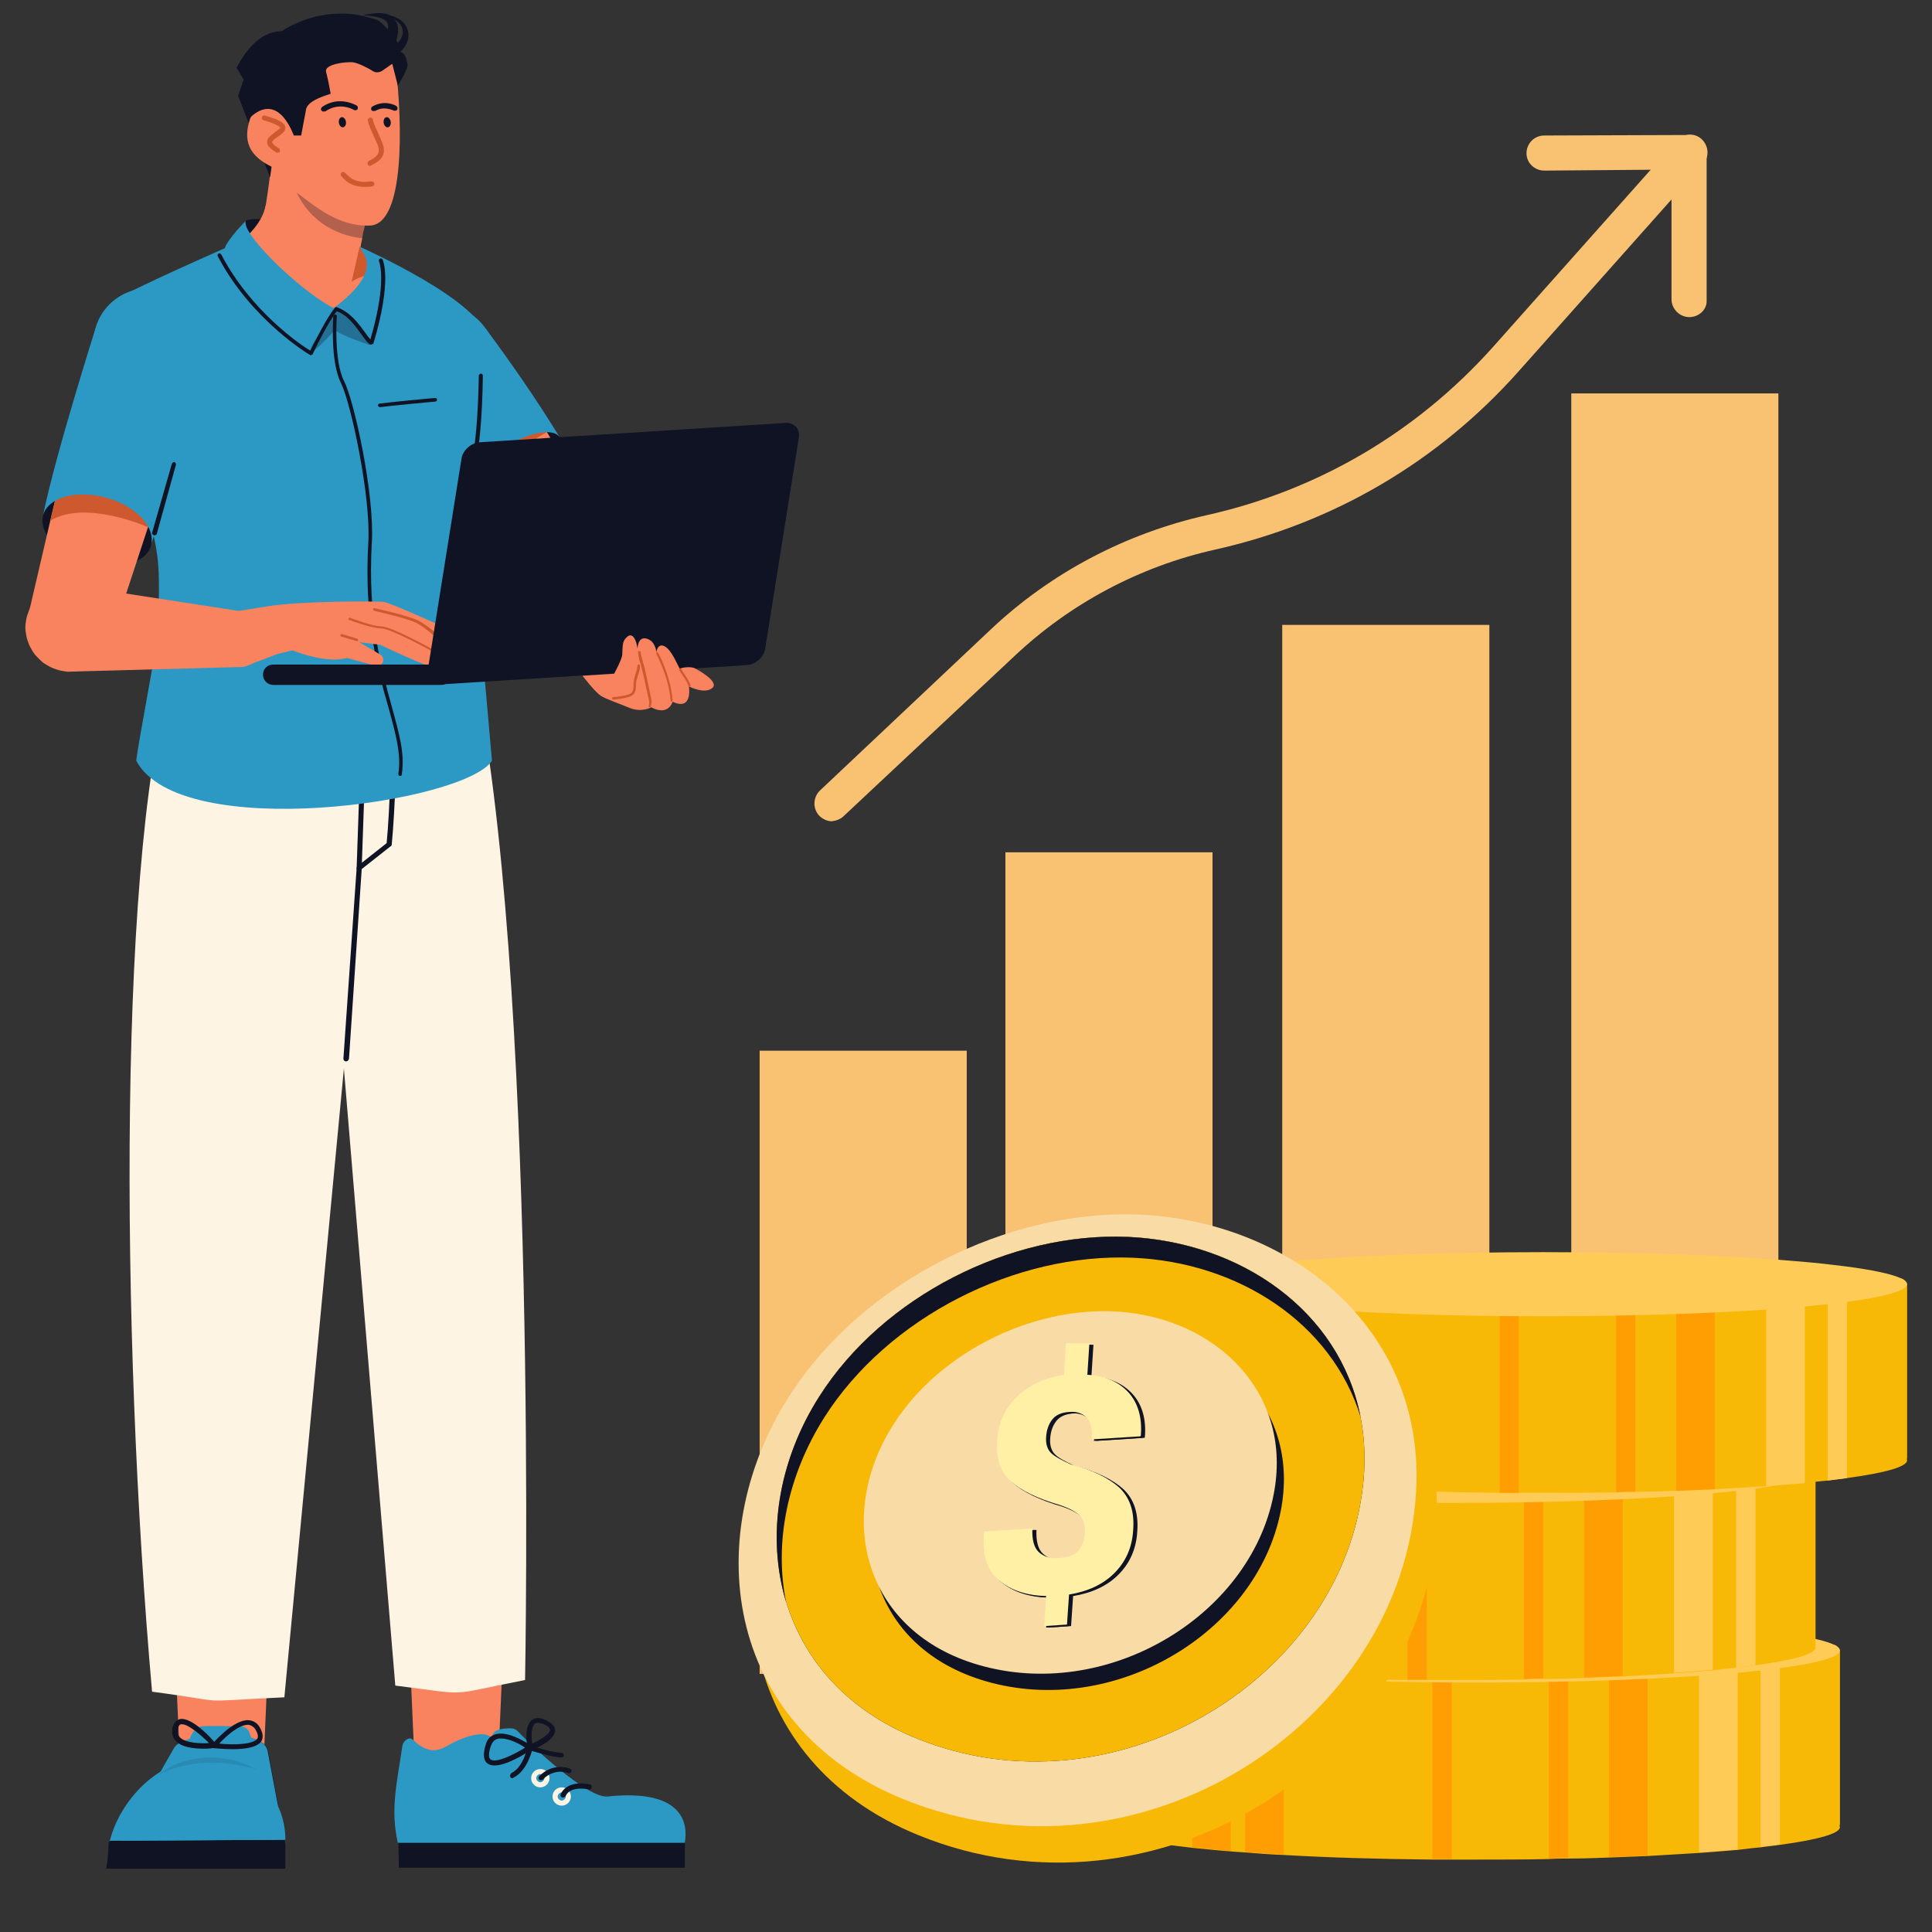 <?xml version="1.0" encoding="UTF-8"?>
<svg xmlns="http://www.w3.org/2000/svg" xmlns:xlink="http://www.w3.org/1999/xlink" width="500" zoomAndPan="magnify" viewBox="0 0 375 375" height="500" preserveAspectRatio="xMidYMid meet" version="1.0">
  <rect x="0" y="0" width="375" height="375" fill="#333333" stroke="none"/>
  <defs>
    <clipPath id="ce7c75dc10">
      <path d="M 4.922 113 L 23 113 L 23 131 L 4.922 131 Z M 4.922 113 " clip-rule="nonzero"></path>
    </clipPath>
    <clipPath id="cc10240f4e">
      <path d="M 229 277 L 370.172 277 L 370.172 290 L 229 290 Z M 229 277 " clip-rule="nonzero"></path>
    </clipPath>
    <clipPath id="0d954c12c7">
      <path d="M 229 248 L 370.172 248 L 370.172 285 L 229 285 Z M 229 248 " clip-rule="nonzero"></path>
    </clipPath>
    <clipPath id="11d12a66ff">
      <path d="M 228 243 L 370.172 243 L 370.172 256 L 228 256 Z M 228 243 " clip-rule="nonzero"></path>
    </clipPath>
    <clipPath id="1b803b076a">
      <path d="M 150 240 L 265 240 L 265 342 L 150 342 Z M 150 240 " clip-rule="nonzero"></path>
    </clipPath>
    <clipPath id="a3cf5b9fa9">
      <path d="M 264.586 288.07 C 260.637 325.297 217.77 352.156 179.742 338.133 C 149.125 326.977 143.793 295.18 159.004 271.086 C 171.348 251.633 196.141 239.094 218.957 240.082 C 245.129 241.266 267.551 260.227 264.586 288.07 Z M 264.586 288.07 " clip-rule="nonzero"></path>
    </clipPath>
  </defs>
  <path fill="#0f1323" d="M 108.629 84.855 C 110.012 86.832 107.051 91.176 102.109 94.633 C 97.172 97.988 92.035 99.074 90.652 97.102 C 89.27 95.125 92.234 90.68 97.172 87.324 C 102.109 83.965 107.246 82.879 108.629 84.855 Z M 108.629 84.855 " fill-opacity="1" fill-rule="nonzero"></path>
  <path fill="#f9835f" d="M 94.703 64.516 L 106.16 83.867 L 114.16 97.297 L 100.234 106.777 L 92.234 96.508 L 86.406 89.004 L 76.824 76.66 Z M 94.703 64.516 " fill-opacity="1" fill-rule="nonzero"></path>
  <path fill="#ce592e" d="M 106.16 83.867 C 106.16 83.867 94.703 90.09 92.234 96.508 L 86.406 89.004 L 97.668 76.957 Z M 106.16 83.867 " fill-opacity="1" fill-rule="nonzero"></path>
  <path fill="#2c99c4" d="M 94.309 63.824 L 76.332 76.066 C 76.332 76.066 85.52 91.176 90.652 97.102 C 89.27 95.125 92.234 90.68 97.172 87.324 C 102.109 83.965 107.246 82.879 108.629 84.855 C 104.086 77.449 99.344 70.637 94.309 63.824 Z M 94.309 63.824 " fill-opacity="1" fill-rule="nonzero"></path>
  <path fill="#f9c272" d="M 147.445 203.941 L 187.645 203.941 L 187.645 324.902 L 147.445 324.902 Z M 147.445 203.941 " fill-opacity="1" fill-rule="nonzero"></path>
  <path fill="#f9c272" d="M 195.152 165.43 L 235.352 165.43 L 235.352 324.805 L 195.152 324.805 Z M 195.152 165.43 " fill-opacity="1" fill-rule="nonzero"></path>
  <path fill="#f9c272" d="M 248.883 121.293 L 289.082 121.293 L 289.082 324.902 L 248.883 324.902 Z M 248.883 121.293 " fill-opacity="1" fill-rule="nonzero"></path>
  <path fill="#f9c272" d="M 304.984 76.363 L 345.184 76.363 L 345.184 324.902 L 304.984 324.902 Z M 304.984 76.363 " fill-opacity="1" fill-rule="nonzero"></path>
  <path fill="#f9835f" d="M 50.949 347.02 L 35.145 347.02 L 33.664 313.348 L 52.43 313.348 Z M 50.949 347.02 " fill-opacity="1" fill-rule="nonzero"></path>
  <path fill="#f9835f" d="M 96.48 347.02 L 80.68 347.02 L 79.195 313.348 L 97.961 313.348 Z M 96.48 347.02 " fill-opacity="1" fill-rule="nonzero"></path>
  <path fill="#fef4e4" d="M 34.059 128.699 L 91.641 128.699 C 104.582 186.859 101.914 326.086 101.914 326.086 C 86.211 329.148 91.84 329.051 76.727 327.172 L 66.75 207.398 L 55.195 329.445 C 36.23 330.332 46.012 330.531 29.516 328.359 C 23.391 259.238 22.699 162.27 34.059 128.699 Z M 34.059 128.699 " fill-opacity="1" fill-rule="evenodd"></path>
  <path fill="#0f1323" d="M 67.148 206.016 C 66.852 206.016 66.652 205.719 66.652 205.52 L 69.223 168.492 C 69.223 168.395 69.32 168.195 69.418 168.098 L 75.047 163.652 C 75.738 156.641 75.938 144.891 76.133 137.781 C 76.133 135.609 76.234 133.832 76.234 132.648 C 76.234 132.352 76.43 132.152 76.727 132.152 C 77.023 132.152 77.223 132.352 77.223 132.648 C 77.223 133.832 77.121 135.609 77.121 137.781 C 77.023 144.891 76.727 156.938 76.035 163.949 C 76.035 164.047 75.938 164.246 75.84 164.246 L 70.207 168.688 L 67.738 205.52 C 67.641 205.816 67.441 206.016 67.148 206.016 Z M 67.148 206.016 " fill-opacity="1" fill-rule="nonzero"></path>
  <path fill="#0f1323" d="M 69.715 168.984 C 69.715 168.984 69.617 168.984 69.715 168.984 C 69.418 168.984 69.223 168.789 69.223 168.492 L 70.504 131.461 C 70.504 131.168 70.703 130.969 71 130.969 C 71.297 130.969 71.492 131.168 71.492 131.461 L 70.207 168.492 C 70.207 168.789 69.914 168.984 69.715 168.984 Z M 69.715 168.984 " fill-opacity="1" fill-rule="nonzero"></path>
  <path fill="#0f1323" d="M 77.418 362.523 L 132.926 362.523 L 132.926 357.586 L 77.32 357.586 Z M 77.418 362.523 " fill-opacity="1" fill-rule="nonzero"></path>
  <path fill="#2c99c4" d="M 132.926 357.586 C 133.52 354.23 132.926 347.121 117.914 348.699 C 114.062 349.094 103 338.727 100.531 336.062 C 100.137 335.664 99.641 335.469 99.148 335.469 C 97.766 335.469 95.297 335.566 95.594 337.441 C 94.605 336.258 92.234 336.258 88.383 338.035 C 86.012 339.121 84.035 341.395 80.086 337.641 C 79.395 337.047 78.309 337.84 78.109 338.824 C 77.023 346.23 75.738 351.266 77.223 357.688 L 132.926 357.688 Z M 132.926 357.586 " fill-opacity="1" fill-rule="nonzero"></path>
  <path fill="#0f1323" d="M 102.801 339.715 C 102.703 339.715 102.605 339.715 102.605 339.617 C 102.508 339.516 102.406 339.418 102.406 339.32 C 102.309 338.926 101.617 335.172 103.199 333.887 C 103.789 333.395 104.68 333.297 105.766 333.789 C 107.051 334.383 107.742 335.074 107.742 335.863 C 107.742 337.84 103.891 339.418 103.098 339.715 C 102.902 339.715 102.902 339.715 102.801 339.715 Z M 104.383 334.383 C 104.184 334.383 103.891 334.48 103.789 334.578 C 103.098 335.172 103.098 337.047 103.297 338.43 C 104.875 337.738 106.754 336.555 106.754 335.766 C 106.754 335.371 106.258 334.973 105.371 334.578 C 104.977 334.48 104.582 334.383 104.383 334.383 Z M 104.383 334.383 " fill-opacity="1" fill-rule="nonzero"></path>
  <path fill="#0f1323" d="M 95.988 342.676 C 95.492 342.676 95 342.578 94.605 342.281 C 93.816 341.688 93.715 340.406 94.309 338.531 C 94.605 337.543 95.199 336.949 96.086 336.652 C 98.754 335.766 102.902 338.727 103.098 338.824 C 103.199 338.926 103.297 339.023 103.297 339.219 C 103.297 339.418 103.199 339.516 103.098 339.617 C 102.309 340.207 98.457 342.676 95.988 342.676 Z M 97.27 337.441 C 96.977 337.441 96.68 337.441 96.48 337.543 C 95.891 337.738 95.594 338.133 95.297 338.824 C 94.801 340.207 94.801 341.195 95.199 341.492 C 96.184 342.281 99.543 340.703 101.914 339.219 C 100.828 338.43 98.754 337.441 97.27 337.441 Z M 97.27 337.441 " fill-opacity="1" fill-rule="nonzero"></path>
  <path fill="#0f1323" d="M 99.445 345.145 C 99.246 345.145 99.051 345.047 99.051 344.848 C 98.949 344.652 99.051 344.355 99.246 344.156 C 101.617 343.07 102.406 339.023 102.406 339.023 C 102.508 338.727 102.703 338.629 103 338.629 C 103.297 338.727 103.395 338.926 103.395 339.219 C 103.395 339.418 102.406 343.762 99.641 345.047 C 99.543 345.145 99.543 345.145 99.445 345.145 Z M 99.445 345.145 " fill-opacity="1" fill-rule="nonzero"></path>
  <path fill="#0f1323" d="M 108.926 341.098 C 107.051 341.098 102.902 339.715 102.703 339.715 C 102.406 339.617 102.309 339.32 102.406 339.121 C 102.508 338.824 102.801 338.727 103 338.824 C 103 338.824 107.246 340.207 108.926 340.207 C 109.223 340.207 109.422 340.406 109.422 340.703 C 109.422 340.996 109.223 341.098 108.926 341.098 Z M 108.926 341.098 " fill-opacity="1" fill-rule="nonzero"></path>
  <path fill="#fef4e4" d="M 104.875 344.355 C 105.273 344.355 105.668 344.75 105.668 345.145 C 105.668 345.539 105.273 345.934 104.875 345.934 C 104.48 345.934 104.086 345.539 104.086 345.145 C 104.086 344.75 104.383 344.355 104.875 344.355 M 104.875 343.367 C 103.891 343.367 103.098 344.156 103.098 345.145 C 103.098 346.133 103.891 346.922 104.875 346.922 C 105.863 346.922 106.656 346.133 106.656 345.145 C 106.656 344.156 105.863 343.367 104.875 343.367 Z M 104.875 343.367 " fill-opacity="1" fill-rule="nonzero"></path>
  <path fill="#fef4e4" d="M 109.023 347.91 C 109.422 347.91 109.816 348.305 109.816 348.699 C 109.816 349.094 109.422 349.488 109.023 349.488 C 108.629 349.488 108.234 349.094 108.234 348.699 C 108.234 348.305 108.629 347.91 109.023 347.91 M 109.023 346.922 C 108.039 346.922 107.246 347.711 107.246 348.699 C 107.246 349.688 108.039 350.477 109.023 350.477 C 110.012 350.477 110.805 349.688 110.805 348.699 C 110.805 347.711 110.012 346.922 109.023 346.922 Z M 109.023 346.922 " fill-opacity="1" fill-rule="nonzero"></path>
  <path fill="#0f1323" d="M 104.977 345.539 C 104.875 345.539 104.777 345.539 104.68 345.441 C 104.48 345.242 104.48 344.949 104.68 344.75 C 104.777 344.652 107.051 342.086 110.605 343.27 C 110.902 343.367 111 343.664 110.902 343.863 C 110.805 344.059 110.508 344.258 110.309 344.156 C 107.445 343.172 105.469 345.242 105.469 345.344 C 105.273 345.539 105.074 345.539 104.977 345.539 Z M 104.977 345.539 " fill-opacity="1" fill-rule="nonzero"></path>
  <path fill="#0f1323" d="M 109.32 348.898 C 109.223 348.898 109.223 348.898 109.125 348.898 C 108.828 348.797 108.73 348.504 108.828 348.305 C 108.828 348.207 109.816 345.441 114.457 346.332 C 114.754 346.332 114.852 346.625 114.852 346.922 C 114.754 347.219 114.555 347.418 114.262 347.316 C 110.508 346.625 109.816 348.504 109.816 348.602 C 109.617 348.797 109.422 348.898 109.32 348.898 Z M 109.32 348.898 " fill-opacity="1" fill-rule="nonzero"></path>
  <path fill="#0f1323" d="M 55.395 357.98 L 55.395 362.723 L 20.625 362.723 C 21.418 357.289 20.727 358.082 21.418 357.289 L 23.492 357.289 C 27.934 350.574 28.035 349.391 33.863 339.32 C 35.441 336.16 51.344 335.469 52.035 339.812 Z M 55.395 357.98 " fill-opacity="1" fill-rule="nonzero"></path>
  <path fill="#2c99c4" d="M 55.195 357.094 L 23.391 357.289 C 27.836 350.574 27.934 349.391 33.762 339.32 C 35.344 336.16 51.047 335.172 51.938 339.812 Z M 55.195 357.094 " fill-opacity="1" fill-rule="nonzero"></path>
  <path fill="#2c99c4" d="M 36.332 340.406 C 36.332 340.406 36.332 336.16 38.699 335.172 C 39.492 334.875 44.133 335.074 46.703 335.074 C 47.492 335.074 48.281 335.664 48.48 336.457 L 49.664 340.012 Z M 36.332 340.406 " fill-opacity="1" fill-rule="nonzero"></path>
  <path fill="#0f1323" d="M 39.59 339.418 C 37.812 339.418 35.246 339.219 34.059 337.84 C 33.465 337.148 33.27 336.355 33.465 335.371 C 33.762 334.184 34.355 333.887 34.848 333.691 C 37.219 333.098 41.465 337.84 41.863 338.43 C 41.961 338.531 42.059 338.727 41.961 338.926 C 41.863 339.121 41.762 339.219 41.566 339.219 C 41.465 339.32 40.676 339.418 39.59 339.418 Z M 35.344 334.68 C 35.246 334.68 35.145 334.68 35.145 334.68 C 35.047 334.68 34.652 334.777 34.555 335.566 C 34.355 336.258 34.555 336.75 34.848 337.148 C 35.934 338.332 38.801 338.43 40.578 338.332 C 38.898 336.652 36.527 334.68 35.344 334.68 Z M 35.344 334.68 " fill-opacity="1" fill-rule="nonzero"></path>
  <path fill="#0f1323" d="M 45.121 339.516 C 43.344 339.516 41.762 339.32 41.465 339.32 C 41.27 339.32 41.172 339.219 41.07 339.023 C 40.973 338.824 41.07 338.629 41.172 338.531 C 41.367 338.332 45.32 333.691 48.281 333.887 C 49.172 333.988 49.863 334.383 50.355 335.172 C 51.047 336.258 51.145 337.246 50.75 337.938 C 49.961 339.219 47.395 339.516 45.121 339.516 Z M 42.555 338.43 C 45.32 338.727 49.172 338.629 49.961 337.441 C 50.16 337.047 50.059 336.457 49.566 335.664 C 49.27 335.172 48.777 334.875 48.281 334.777 C 46.406 334.68 43.938 336.949 42.555 338.43 Z M 42.555 338.43 " fill-opacity="1" fill-rule="nonzero"></path>
  <path fill="#0f1323" d="M 27.738 354.82 C 27.641 354.82 27.539 354.82 27.441 354.723 C 27.242 354.527 27.145 354.23 27.344 354.031 C 27.539 353.836 31.59 348.008 37.91 347.02 C 43.836 346.035 48.578 347.711 51.441 351.762 C 51.641 351.957 51.543 352.254 51.344 352.453 C 51.145 352.648 50.852 352.551 50.652 352.352 C 47.887 348.602 43.641 347.121 38.008 348.008 C 32.082 348.996 28.133 354.625 28.133 354.625 C 28.035 354.723 27.934 354.82 27.738 354.82 Z M 27.738 354.82 " fill-opacity="1" fill-rule="nonzero"></path>
  <path fill="#2c99c4" d="M 55.395 357.094 L 21.316 357.289 C 23.293 349.488 30.699 341.395 39.492 341.395 C 48.281 341.395 55.395 348.402 55.395 357.094 Z M 55.395 357.094 " fill-opacity="1" fill-rule="nonzero"></path>
  <path fill="#0f1323" d="M 30.602 344.551 C 35.246 340.801 41.961 340.207 47.492 342.379 C 48.281 342.676 49.07 343.07 49.762 343.465 C 43.441 341.492 36.527 341.59 30.602 344.551 Z M 30.602 344.551 " fill-opacity="0.1" fill-rule="nonzero"></path>
  <path fill="#0f1323" d="M 47.688 42.891 C 48.184 42 58.453 42.891 59.641 43.383 L 50.852 52.664 C 49.566 55.727 45.32 47.234 47.688 42.891 Z M 47.688 42.891 " fill-opacity="1" fill-rule="nonzero"></path>
  <path fill="#2c99c4" d="M 96.184 69.945 C 96.184 70.656 96.117 71.363 95.977 72.062 C 95.836 72.762 95.633 73.441 95.359 74.102 C 95.086 74.762 94.75 75.387 94.355 75.98 C 93.957 76.574 93.508 77.121 93.004 77.625 C 92.5 78.129 91.949 78.578 91.355 78.977 C 90.762 79.371 90.137 79.707 89.477 79.98 C 88.82 80.254 88.141 80.457 87.441 80.598 C 86.742 80.738 86.035 80.809 85.32 80.809 C 84.605 80.809 83.902 80.738 83.199 80.598 C 82.5 80.457 81.82 80.254 81.164 79.98 C 80.504 79.707 79.879 79.371 79.285 78.977 C 78.691 78.578 78.141 78.129 77.637 77.625 C 77.133 77.121 76.684 76.574 76.285 75.98 C 75.891 75.387 75.555 74.762 75.281 74.102 C 75.008 73.441 74.805 72.762 74.664 72.062 C 74.523 71.363 74.457 70.656 74.457 69.945 C 74.457 69.23 74.523 68.527 74.664 67.824 C 74.805 67.125 75.008 66.445 75.281 65.789 C 75.555 65.129 75.891 64.504 76.285 63.91 C 76.684 63.316 77.133 62.77 77.637 62.266 C 78.141 61.762 78.691 61.309 79.285 60.914 C 79.879 60.516 80.504 60.184 81.164 59.91 C 81.82 59.637 82.5 59.43 83.199 59.293 C 83.902 59.152 84.605 59.082 85.32 59.082 C 86.035 59.082 86.742 59.152 87.441 59.293 C 88.141 59.43 88.82 59.637 89.477 59.91 C 90.137 60.184 90.762 60.516 91.355 60.914 C 91.949 61.309 92.5 61.762 93.004 62.266 C 93.508 62.77 93.957 63.316 94.355 63.91 C 94.75 64.504 95.086 65.129 95.359 65.789 C 95.633 66.445 95.836 67.125 95.977 67.824 C 96.117 68.527 96.184 69.23 96.184 69.945 Z M 96.184 69.945 " fill-opacity="1" fill-rule="nonzero"></path>
  <path fill="#2c99c4" d="M 39.887 66.785 C 39.887 72.809 35.047 77.648 29.023 77.648 C 22.996 77.648 18.156 72.609 18.156 66.586 C 18.156 60.562 22.996 55.922 29.023 55.922 C 35.047 55.922 39.887 60.762 39.887 66.785 Z M 39.887 66.785 " fill-opacity="1" fill-rule="nonzero"></path>
  <path fill="#f9835f" d="M 92.629 65.602 C 95.098 69.254 92.828 74.289 88.383 74.289 C 70.406 74.289 14.602 84.262 26.355 60.664 C 29.121 55.133 49.664 49.703 51.543 39.926 L 65.566 42.691 C 66.652 45.16 68.035 47.234 69.418 49.012 C 70.309 50.098 71.297 51.086 72.184 51.973 C 79.59 58.391 88.68 59.871 92.629 65.602 Z M 92.629 65.602 " fill-opacity="1" fill-rule="nonzero"></path>
  <path fill="#f9835f" d="M 72.777 29.855 C 72.578 31.828 72.383 33.707 72.184 35.383 C 71.988 36.766 71.789 38.148 71.59 39.531 C 71.492 40.32 71.297 41.113 71.195 41.805 C 71 42.891 70.801 43.977 70.504 45.062 C 70.406 45.359 70.406 45.754 70.309 46.051 C 70.309 46.148 70.309 46.148 70.309 46.246 C 69.617 49.406 69.418 52.566 68.332 55.922 L 47.789 55.922 C 50.355 48.914 51.738 40.027 52.926 29.855 Z M 72.777 29.855 " fill-opacity="1" fill-rule="nonzero"></path>
  <path fill="#0f1323" d="M 71.59 39.531 C 71.492 40.32 71.297 41.113 71.195 41.805 C 71 42.891 70.801 43.977 70.504 45.062 C 70.406 45.359 70.406 45.754 70.309 46.051 C 70.309 46.148 70.309 46.148 70.309 46.246 C 64.676 45.652 59.246 42.297 56.973 35.879 C 61.023 37.656 64.875 37.656 69.121 38.543 C 69.617 38.645 70.605 39.039 71.59 39.531 Z M 71.59 39.531 " fill-opacity="0.3" fill-rule="evenodd"></path>
  <path fill="#ce592e" d="M 74.16 52.863 C 70.109 53.355 68.43 54.539 68.234 54.738 L 69.812 47.828 C 70.801 48.914 73.27 51.973 74.16 52.863 Z M 74.16 52.863 " fill-opacity="1" fill-rule="nonzero"></path>
  <path fill="#2c99c4" d="M 95.492 147.656 C 90.16 155.852 34.949 163.754 26.453 147.656 C 26.551 145.582 30.801 123.762 30.801 121.59 C 30.801 110.527 31.391 109.145 28.43 98.48 L 24.773 85.348 C 18.355 75.18 16.477 63.328 22.504 58.195 C 24.184 56.715 45.715 47.234 45.812 47.234 C 44.824 48.023 60.035 63.133 63.59 60.664 C 75.344 52.367 70.012 49.109 69.914 47.926 C 70.012 48.023 94.109 58.59 94.605 65.996 C 95.691 82.188 90.652 93.051 90.652 93.051 Z M 95.492 147.656 " fill-opacity="1" fill-rule="nonzero"></path>
  <path fill="#0f1323" d="M 90.754 93.348 C 90.652 93.348 90.652 93.348 90.555 93.25 C 90.359 93.148 90.359 92.855 90.457 92.754 C 92.828 89.199 92.926 73.105 92.926 72.906 C 92.926 72.711 93.125 72.609 93.32 72.512 C 93.52 72.512 93.715 72.711 93.715 72.906 C 93.715 73.598 93.617 89.496 91.148 93.148 C 90.949 93.348 90.852 93.348 90.754 93.348 Z M 90.754 93.348 " fill-opacity="1" fill-rule="nonzero"></path>
  <path fill="#2c99c4" d="M 65.172 59.973 L 62.207 71.031 C 62.207 71.031 42.75 50.492 43.641 48.121 C 44.332 46.246 47.688 42.891 47.688 42.891 C 46.801 45.652 59.641 57.602 65.172 59.973 Z M 65.172 59.973 " fill-opacity="1" fill-rule="nonzero"></path>
  <path fill="#0f1323" d="M 60.332 68.957 C 60.234 68.957 60.234 68.957 60.133 68.859 C 60.035 68.859 48.676 62.047 42.258 49.703 C 42.156 49.504 42.258 49.309 42.453 49.207 C 42.652 49.109 42.848 49.207 42.949 49.406 C 48.676 60.367 58.258 66.883 60.234 68.07 C 60.926 66.688 63.293 61.848 64.973 59.773 C 65.074 59.578 65.367 59.578 65.469 59.676 C 65.664 59.773 65.664 60.07 65.566 60.168 C 63.59 62.539 60.727 68.66 60.727 68.66 C 60.727 68.762 60.629 68.859 60.527 68.859 C 60.332 68.957 60.332 68.957 60.332 68.957 Z M 60.332 68.957 " fill-opacity="1" fill-rule="nonzero"></path>
  <path fill="#0f1323" d="M 71.988 66.883 C 71.887 66.883 71.789 66.883 71.691 66.785 C 71.098 66.293 70.605 65.5 70.012 64.711 C 68.727 62.934 67.246 60.961 65.172 60.367 C 64.973 60.27 64.875 60.07 64.973 59.871 C 65.074 59.676 65.27 59.578 65.469 59.676 C 67.738 60.465 69.418 62.539 70.703 64.316 C 71.098 64.91 71.492 65.402 71.887 65.895 C 75.246 54.441 73.566 50.789 73.566 50.691 C 73.469 50.492 73.566 50.293 73.766 50.195 C 73.961 50.098 74.16 50.195 74.258 50.395 C 74.355 50.59 76.133 54.441 72.48 66.688 C 72.281 66.785 72.184 66.883 71.988 66.883 Z M 71.988 66.883 " fill-opacity="1" fill-rule="nonzero"></path>
  <path fill="#0f1323" d="M 65.172 60.27 C 65.172 60.27 67.641 60.367 71.789 66.984 C 70.703 66.586 67.047 65.402 64.973 64.117 C 64.973 64.117 60.629 68.859 60.234 68.363 C 59.543 67.379 65.172 60.859 65.172 60.27 Z M 65.172 60.27 " fill-opacity="0.3" fill-rule="nonzero"></path>
  <path fill="#0f1323" d="M 77.715 150.617 C 77.715 150.617 77.617 150.617 77.715 150.617 C 77.418 150.617 77.32 150.422 77.32 150.223 C 77.914 146.473 76.824 142.523 75.445 137.484 C 73.371 130.277 70.605 120.402 71.492 105.195 C 71.988 96.41 68.133 78.238 66.16 74.289 C 64.086 70.141 64.676 61.848 64.676 61.453 C 64.676 61.254 64.875 61.059 65.074 61.059 C 65.27 61.059 65.469 61.254 65.367 61.453 C 65.367 61.551 64.777 69.945 66.75 73.895 C 68.824 77.941 72.68 96.012 72.184 105.098 C 71.297 120.105 74.062 129.98 76.035 137.09 C 77.418 142.227 78.605 146.176 78.012 150.125 C 78.012 150.422 77.914 150.617 77.715 150.617 Z M 77.715 150.617 " fill-opacity="1" fill-rule="nonzero"></path>
  <path fill="#0f1323" d="M 73.766 79.031 C 73.566 79.031 73.469 78.93 73.371 78.734 C 73.371 78.535 73.469 78.34 73.664 78.34 C 74.949 78.141 84.035 77.254 84.43 77.254 C 84.629 77.254 84.828 77.352 84.828 77.547 C 84.828 77.746 84.727 77.941 84.531 77.941 C 84.43 77.941 75.047 78.832 73.766 79.031 C 73.766 79.129 73.766 79.129 73.766 79.031 Z M 73.766 79.031 " fill-opacity="1" fill-rule="nonzero"></path>
  <path fill="#0f1323" d="M 29.316 105.887 C 28.332 109.344 22.898 110.824 17.07 109.145 C 11.344 107.566 7.391 103.418 8.379 99.965 C 9.367 96.508 14.801 95.027 20.625 96.605 C 26.355 98.383 30.207 102.434 29.316 105.887 Z M 29.316 105.887 " fill-opacity="1" fill-rule="nonzero"></path>
  <path fill="#f9835f" d="M 39.098 70.832 L 28.727 102.332 L 21.516 124.254 L 5.414 119.711 L 9.762 101.051 L 13.02 87.324 L 18.355 65.008 Z M 39.098 70.832 " fill-opacity="1" fill-rule="nonzero"></path>
  <path fill="#ce592e" d="M 28.727 102.332 C 28.727 102.332 16.773 96.902 9.762 101.051 L 13.02 87.422 L 30.008 86.633 Z M 28.727 102.332 " fill-opacity="1" fill-rule="nonzero"></path>
  <path fill="#2c99c4" d="M 39.492 69.648 L 18.551 63.723 C 18.551 63.723 10.652 88.609 8.379 99.965 C 9.367 96.508 14.801 95.027 20.625 96.605 C 26.355 98.188 30.305 102.332 29.316 105.789 C 33.172 93.645 36.43 81.895 39.492 69.648 Z M 39.492 69.648 " fill-opacity="1" fill-rule="nonzero"></path>
  <g clip-path="url(#ce7c75dc10)">
    <path fill="#f9835f" d="M 13.516 130.375 C 12.922 130.375 12.43 130.277 11.836 130.18 C 11.344 130.082 10.75 129.883 10.254 129.684 C 9.762 129.488 9.27 129.191 8.773 128.895 C 8.281 128.598 7.887 128.203 7.488 127.809 C 7.094 127.414 6.699 127.02 6.402 126.527 C 6.105 126.031 5.812 125.539 5.613 125.043 C 5.414 124.551 5.219 123.957 5.121 123.465 C 5.02 122.871 4.922 122.379 4.922 121.785 C 4.922 121.191 5.02 120.699 5.121 120.105 C 5.219 119.613 5.414 119.02 5.613 118.527 C 5.812 118.035 6.105 117.539 6.402 117.047 C 6.699 116.551 7.094 116.156 7.488 115.762 C 7.887 115.367 8.281 114.973 8.773 114.676 C 9.27 114.379 9.762 114.082 10.254 113.887 C 10.75 113.688 11.344 113.492 11.836 113.391 C 12.922 113.195 14.008 113.195 15.094 113.391 C 15.59 113.492 16.18 113.688 16.676 113.887 C 17.168 114.082 17.664 114.379 18.156 114.676 C 18.652 114.973 19.047 115.367 19.441 115.762 C 19.836 116.156 20.23 116.551 20.527 117.047 C 20.824 117.539 21.121 118.035 21.316 118.527 C 21.516 119.02 21.711 119.613 21.812 120.105 C 21.91 120.699 22.008 121.191 22.008 121.785 C 22.008 122.379 21.91 122.871 21.812 123.465 C 21.711 123.957 21.516 124.551 21.316 125.043 C 21.121 125.539 20.824 126.031 20.527 126.527 C 20.23 127.02 19.836 127.414 19.441 127.809 C 17.859 129.488 15.688 130.375 13.516 130.375 Z M 13.516 130.375 " fill-opacity="1" fill-rule="nonzero"></path>
  </g>
  <path fill="#f9835f" d="M 12.922 130.375 L 45.91 129.488 L 46.602 118.625 L 14.008 113.59 Z M 12.922 130.375 " fill-opacity="1" fill-rule="nonzero"></path>
  <path fill="#f9835f" d="M 76.824 13.066 C 78.109 23.832 78.605 43.383 71.887 43.777 C 65.766 44.074 61.121 40.027 57.566 37.359 C 56.184 36.273 55.887 33.312 55.59 32.422 L 51.441 16.82 C 51.441 16.82 57.27 11.289 64.48 9.613 C 71.789 7.734 76.824 12.969 76.824 13.066 Z M 76.824 13.066 " fill-opacity="1" fill-rule="nonzero"></path>
  <path fill="#0f1323" d="M 77.223 16.625 L 76.133 12.379 L 74.16 13.758 C 73.664 14.055 72.973 14.156 72.48 13.859 C 71.395 13.168 69.418 12.18 68.43 12.082 C 66.949 11.98 62.898 12.477 63.293 13.957 C 63.691 15.438 64.184 18.203 64.184 18.203 C 62.012 18.895 59.938 19.684 59.441 21.066 L 58.453 26.301 L 56.875 26.301 L 52.824 31.535 L 52.43 34.398 L 46.207 18.598 L 47.293 15.438 L 45.91 13.168 C 48.184 8.82 51.145 6.059 54.703 6.059 C 54.703 6.059 62.898 0.035 73.469 3.984 C 73.469 3.984 77.812 7.441 77.617 10.105 C 77.617 10.105 78.703 9.91 79.098 12.477 C 79.297 13.266 77.223 16.625 77.223 16.625 Z M 77.223 16.625 " fill-opacity="1" fill-rule="nonzero"></path>
  <path fill="#f9835f" d="M 57.566 27.879 C 57.566 27.879 54.898 17.711 49.07 22.352 C 48.777 22.547 48.578 22.844 48.48 23.238 C 47.293 26.992 47.887 30.348 53.516 32.719 C 54.109 32.914 54.703 32.914 55.195 32.52 C 55.887 32.125 56.578 31.434 56.578 30.844 C 56.578 29.855 57.566 27.879 57.566 27.879 Z M 57.566 27.879 " fill-opacity="1" fill-rule="nonzero"></path>
  <path fill="#0f1323" d="M 62.801 21.66 C 62.602 21.66 62.504 21.559 62.406 21.461 C 62.207 21.266 62.309 20.969 62.504 20.77 C 65.766 18.5 69.023 20.375 69.223 20.473 C 69.418 20.574 69.516 20.867 69.418 21.164 C 69.32 21.363 69.023 21.461 68.727 21.363 C 68.629 21.266 65.863 19.684 63.098 21.66 C 63 21.559 62.898 21.66 62.801 21.66 Z M 62.801 21.66 " fill-opacity="1" fill-rule="nonzero"></path>
  <path fill="#0f1323" d="M 72.48 21.559 C 72.281 21.559 72.184 21.461 72.086 21.363 C 71.988 21.164 71.988 20.867 72.281 20.672 C 74.652 19.289 76.824 20.473 76.926 20.574 C 77.121 20.672 77.223 20.969 77.121 21.266 C 77.023 21.461 76.727 21.559 76.43 21.461 C 76.332 21.461 74.555 20.473 72.777 21.559 C 72.68 21.461 72.578 21.559 72.48 21.559 Z M 72.48 21.559 " fill-opacity="1" fill-rule="nonzero"></path>
  <path fill="#0f1323" d="M 67.141 23.625 C 67.184 23.895 67.148 24.137 67.043 24.348 C 66.938 24.559 66.793 24.676 66.602 24.703 C 66.414 24.734 66.238 24.66 66.078 24.492 C 65.914 24.32 65.816 24.098 65.773 23.828 C 65.734 23.559 65.766 23.32 65.871 23.109 C 65.977 22.898 66.125 22.777 66.312 22.75 C 66.504 22.723 66.68 22.793 66.84 22.965 C 67 23.137 67.102 23.355 67.141 23.625 Z M 67.141 23.625 " fill-opacity="1" fill-rule="nonzero"></path>
  <path fill="#0f1323" d="M 75.836 23.629 C 75.875 23.898 75.844 24.141 75.738 24.352 C 75.633 24.562 75.484 24.68 75.297 24.707 C 75.105 24.734 74.934 24.664 74.77 24.492 C 74.609 24.324 74.508 24.102 74.469 23.832 C 74.426 23.562 74.461 23.324 74.566 23.113 C 74.672 22.902 74.816 22.781 75.008 22.754 C 75.195 22.727 75.371 22.797 75.531 22.969 C 75.695 23.141 75.797 23.359 75.836 23.629 Z M 75.836 23.629 " fill-opacity="1" fill-rule="nonzero"></path>
  <path fill="#ce592e" d="M 71.887 32.227 C 71.691 32.227 71.492 32.125 71.395 31.93 C 71.297 31.73 71.395 31.336 71.59 31.238 C 73.469 30.348 73.664 29.559 73.469 28.77 C 73.371 28.078 72.973 27.387 72.578 26.496 C 72.184 25.609 71.691 24.621 71.395 23.438 C 71.297 23.141 71.492 22.941 71.789 22.844 C 72.086 22.746 72.281 22.941 72.383 23.238 C 72.578 24.227 73.074 25.113 73.469 26.004 C 73.863 26.891 74.258 27.684 74.457 28.57 C 74.754 30.152 73.961 31.238 71.988 32.125 C 71.988 32.227 71.887 32.227 71.887 32.227 Z M 71.887 32.227 " fill-opacity="1" fill-rule="nonzero"></path>
  <path fill="#ce592e" d="M 70.801 36.273 C 68.133 36.273 66.949 34.988 66.258 34.199 C 66.059 34.004 66.059 33.707 66.258 33.508 C 66.457 33.312 66.75 33.312 66.949 33.508 C 67.84 34.398 68.926 35.68 72.086 35.188 C 72.383 35.188 72.578 35.383 72.68 35.582 C 72.68 35.879 72.578 36.074 72.281 36.176 C 71.691 36.273 71.195 36.273 70.801 36.273 Z M 70.801 36.273 " fill-opacity="1" fill-rule="nonzero"></path>
  <path fill="#ce592e" d="M 53.812 29.656 C 53.715 29.656 53.617 29.656 53.617 29.559 C 52.43 28.867 51.836 28.273 51.836 27.582 C 51.836 26.695 52.727 26.203 53.418 25.609 C 53.715 25.41 54.406 24.918 54.406 24.82 C 54.406 24.82 54.309 24.227 51.145 23.336 C 50.852 23.238 50.75 23.043 50.852 22.746 C 50.949 22.449 51.145 22.352 51.441 22.449 C 54.309 23.238 55.395 23.93 55.395 24.82 C 55.395 25.512 54.703 26.004 54.012 26.496 C 53.516 26.793 52.824 27.289 52.824 27.582 C 52.824 27.684 52.926 28.078 54.109 28.77 C 54.309 28.867 54.406 29.164 54.309 29.461 C 54.109 29.559 54.012 29.656 53.812 29.656 Z M 53.812 29.656 " fill-opacity="1" fill-rule="nonzero"></path>
  <path fill="#0f1323" d="M 73.074 10.203 C 73.863 7.734 77.516 4.379 73.469 3.391 C 72.48 3.094 71.395 3.094 70.406 2.898 C 72.578 2.602 75.641 1.812 76.926 4.281 C 78.012 6.648 76.234 8.922 75.938 10.895 C 75.84 11.688 75.047 12.277 74.258 12.18 C 73.371 12.082 72.68 11.094 73.074 10.203 Z M 73.074 10.203 " fill-opacity="1" fill-rule="nonzero"></path>
  <path fill="#0f1323" d="M 75.344 9.219 C 77.812 8.82 79.395 5.859 77.023 4.082 C 76.332 3.488 75.543 2.996 74.555 2.898 C 76.43 2.898 78.703 3.887 79.195 6.059 C 79.691 8.328 77.914 10.402 75.84 11.191 C 74.555 11.586 73.961 9.613 75.344 9.219 Z M 75.344 9.219 " fill-opacity="1" fill-rule="nonzero"></path>
  <path fill="#f8b806" d="M 357.133 354.625 C 357.133 355.91 352.789 357.094 345.48 358.082 C 344.293 358.277 343.012 358.375 341.727 358.574 C 340.344 358.672 338.863 358.871 337.281 359.066 C 334.91 359.266 332.441 359.465 329.773 359.66 C 326.613 359.859 323.355 360.055 319.801 360.254 C 317.332 360.352 314.859 360.449 312.293 360.551 C 309.727 360.648 307.156 360.746 304.391 360.746 C 303.105 360.746 301.922 360.746 300.637 360.844 C 296.094 360.945 291.355 360.945 286.613 360.945 C 285.031 360.945 283.453 360.945 281.773 360.945 C 280.488 360.945 279.203 360.945 278.02 360.945 C 267.551 360.844 257.773 360.551 249.277 360.055 C 246.609 359.957 244.141 359.758 241.77 359.562 C 240.785 359.465 239.895 359.465 239.004 359.363 C 236.242 359.168 233.77 358.871 231.5 358.672 C 221.82 357.586 216.09 356.203 216.09 354.723 C 216.09 354.625 216.09 354.527 216.09 354.527 C 216.684 353.145 222.312 351.859 231.5 350.871 C 233.77 350.676 236.34 350.379 239.004 350.18 C 239.895 350.082 240.785 350.082 241.77 349.984 C 244.141 349.785 246.711 349.688 249.277 349.488 C 257.773 348.996 267.551 348.699 278.02 348.602 C 279.305 348.602 280.488 348.602 281.773 348.602 C 283.352 348.602 284.934 348.602 286.613 348.602 C 291.453 348.602 296.094 348.602 300.637 348.699 C 301.922 348.699 303.207 348.699 304.391 348.797 C 307.059 348.898 309.727 348.898 312.293 348.996 C 314.859 349.094 317.43 349.195 319.801 349.293 C 323.258 349.488 326.613 349.688 329.773 349.887 C 332.441 350.082 335.012 350.281 337.281 350.477 C 338.863 350.574 340.344 350.773 341.727 350.973 C 343.109 351.168 344.293 351.266 345.48 351.465 C 352.395 352.352 356.641 353.441 357.133 354.625 C 357.133 354.426 357.133 354.527 357.133 354.625 Z M 357.133 354.625 " fill-opacity="1" fill-rule="nonzero"></path>
  <path fill="#f8b806" d="M 357.133 320.754 L 357.133 353.934 C 357.133 354.82 356.441 355.512 355.555 355.512 L 217.574 355.512 C 216.684 355.512 215.992 354.82 215.992 353.934 L 215.992 320.754 C 215.992 319.867 216.684 319.176 217.574 319.176 L 355.555 319.176 C 356.441 319.176 357.133 319.867 357.133 320.754 Z M 357.133 320.754 " fill-opacity="1" fill-rule="nonzero"></path>
  <path fill="#ffcb57" d="M 337.281 319.176 L 337.281 358.969 C 334.91 359.168 332.441 359.363 329.773 359.562 L 329.773 319.176 Z M 337.281 319.176 " fill-opacity="1" fill-rule="nonzero"></path>
  <path fill="#ffcb57" d="M 345.48 319.176 L 345.48 357.98 C 344.293 358.18 343.012 358.277 341.727 358.477 L 341.727 319.078 L 345.48 319.078 Z M 345.48 319.176 " fill-opacity="1" fill-rule="nonzero"></path>
  <path fill="#ff9e02" d="M 238.906 319.176 L 238.906 359.266 C 236.141 359.066 233.672 358.773 231.402 358.574 L 231.402 319.176 Z M 238.906 319.176 " fill-opacity="1" fill-rule="nonzero"></path>
  <path fill="#ff9e02" d="M 249.18 319.176 L 249.18 359.957 C 246.512 359.859 244.043 359.66 241.672 359.465 L 241.672 319.176 Z M 249.18 319.176 " fill-opacity="1" fill-rule="nonzero"></path>
  <path fill="#ff9e02" d="M 319.801 319.176 L 319.801 360.156 C 317.332 360.254 314.859 360.352 312.293 360.449 L 312.293 319.176 Z M 319.801 319.176 " fill-opacity="1" fill-rule="nonzero"></path>
  <path fill="#ff9e02" d="M 281.773 319.176 L 281.773 360.844 C 280.488 360.844 279.203 360.844 278.02 360.844 L 278.02 319.176 Z M 281.773 319.176 " fill-opacity="1" fill-rule="nonzero"></path>
  <path fill="#ff9e02" d="M 304.391 319.176 L 304.391 360.648 C 303.105 360.648 301.922 360.648 300.637 360.746 L 300.637 319.176 Z M 304.391 319.176 " fill-opacity="1" fill-rule="nonzero"></path>
  <path fill="#ffcb57" d="M 357.133 320.359 C 357.133 320.562 357.02 320.766 356.793 320.969 C 356.566 321.172 356.23 321.375 355.777 321.574 C 355.324 321.773 354.766 321.973 354.094 322.168 C 353.422 322.359 352.645 322.555 351.758 322.742 C 350.875 322.93 349.887 323.113 348.797 323.293 C 347.707 323.473 346.516 323.648 345.234 323.816 C 343.949 323.984 342.57 324.148 341.105 324.309 C 339.637 324.465 338.086 324.613 336.449 324.758 C 334.816 324.902 333.102 325.039 331.316 325.168 C 329.527 325.297 327.672 325.418 325.75 325.531 C 323.824 325.645 321.844 325.75 319.805 325.848 C 317.766 325.941 315.676 326.031 313.539 326.109 C 311.402 326.188 309.227 326.254 307.016 326.312 C 304.801 326.371 302.559 326.422 300.293 326.461 C 298.023 326.5 295.738 326.531 293.438 326.551 C 291.133 326.57 288.828 326.582 286.516 326.582 C 284.199 326.582 281.895 326.57 279.594 326.551 C 277.289 326.531 275.004 326.5 272.738 326.461 C 270.469 326.422 268.227 326.371 266.016 326.312 C 263.801 326.254 261.625 326.188 259.488 326.109 C 257.352 326.031 255.262 325.941 253.223 325.848 C 251.184 325.75 249.203 325.645 247.281 325.531 C 245.355 325.418 243.5 325.297 241.715 325.168 C 239.926 325.039 238.215 324.902 236.578 324.758 C 234.941 324.613 233.391 324.465 231.922 324.309 C 230.457 324.148 229.082 323.984 227.797 323.816 C 226.512 323.648 225.324 323.473 224.234 323.293 C 223.141 323.113 222.156 322.93 221.27 322.742 C 220.383 322.555 219.605 322.359 218.934 322.168 C 218.262 321.973 217.703 321.773 217.25 321.574 C 216.801 321.375 216.461 321.172 216.234 320.969 C 216.008 320.766 215.895 320.562 215.895 320.359 C 215.895 320.156 216.008 319.953 216.234 319.75 C 216.461 319.547 216.801 319.348 217.25 319.148 C 217.703 318.945 218.262 318.75 218.934 318.555 C 219.605 318.359 220.383 318.168 221.27 317.98 C 222.156 317.793 223.141 317.609 224.234 317.43 C 225.324 317.25 226.512 317.074 227.797 316.902 C 229.082 316.734 230.457 316.57 231.922 316.414 C 233.391 316.258 234.941 316.105 236.578 315.961 C 238.215 315.816 239.926 315.68 241.715 315.551 C 243.5 315.422 245.355 315.301 247.281 315.188 C 249.203 315.074 251.184 314.969 253.223 314.875 C 255.262 314.777 257.352 314.691 259.488 314.613 C 261.625 314.535 263.801 314.465 266.016 314.406 C 268.227 314.348 270.469 314.297 272.738 314.258 C 275.004 314.219 277.289 314.188 279.594 314.168 C 281.895 314.148 284.199 314.141 286.516 314.141 C 288.828 314.141 291.133 314.148 293.438 314.168 C 295.738 314.188 298.023 314.219 300.293 314.258 C 302.559 314.297 304.801 314.348 307.016 314.406 C 309.227 314.465 311.402 314.535 313.539 314.613 C 315.676 314.691 317.766 314.777 319.805 314.875 C 321.844 314.969 323.824 315.074 325.75 315.188 C 327.672 315.301 329.527 315.422 331.316 315.551 C 333.102 315.68 334.816 315.816 336.449 315.961 C 338.086 316.105 339.637 316.258 341.105 316.414 C 342.57 316.57 343.949 316.734 345.234 316.902 C 346.516 317.074 347.707 317.25 348.797 317.43 C 349.887 317.609 350.875 317.793 351.758 317.98 C 352.645 318.168 353.422 318.359 354.094 318.555 C 354.766 318.75 355.324 318.945 355.777 319.148 C 356.23 319.348 356.566 319.547 356.793 319.75 C 357.02 319.953 357.133 320.156 357.133 320.359 Z M 357.133 320.359 " fill-opacity="1" fill-rule="nonzero"></path>
  <path fill="#f8b806" d="M 352.395 319.77 C 352.395 321.051 348.047 322.238 340.738 323.223 C 339.555 323.422 338.27 323.52 336.984 323.719 C 335.602 323.816 334.121 324.016 332.539 324.211 C 330.172 324.41 327.699 324.605 325.035 324.805 C 321.875 325 318.613 325.199 315.059 325.395 C 312.59 325.496 310.121 325.594 307.551 325.691 C 304.984 325.793 302.414 325.891 299.648 325.891 C 298.367 325.891 297.18 325.891 295.898 325.988 C 291.355 326.086 286.613 326.086 281.871 326.086 C 280.293 326.086 278.711 326.086 277.031 326.086 C 275.75 326.086 274.465 326.086 273.277 326.086 C 262.809 325.988 253.031 325.691 244.535 325.199 C 241.871 325.102 239.402 324.902 237.031 324.707 C 236.043 324.605 235.152 324.605 234.266 324.508 C 231.5 324.309 229.031 324.016 226.758 323.816 C 217.078 322.73 211.352 321.348 211.352 319.867 C 211.352 319.77 211.352 319.668 211.352 319.668 C 211.941 318.285 217.574 317.004 226.758 316.016 C 229.031 315.816 231.598 315.523 234.266 315.324 C 235.152 315.227 236.043 315.227 237.031 315.125 C 239.402 314.93 241.969 314.832 244.535 314.633 C 253.031 314.141 262.809 313.844 273.277 313.746 C 274.562 313.746 275.75 313.746 277.031 313.746 C 278.613 313.746 280.191 313.746 281.871 313.746 C 286.711 313.746 291.355 313.746 295.898 313.844 C 297.18 313.844 298.465 313.844 299.648 313.941 C 302.316 314.039 304.984 314.039 307.551 314.141 C 310.121 314.238 312.688 314.336 315.059 314.438 C 318.516 314.633 321.875 314.832 325.035 315.027 C 327.699 315.227 330.27 315.422 332.539 315.621 C 334.121 315.719 335.602 315.918 336.984 316.113 C 338.367 316.312 339.555 316.41 340.738 316.609 C 347.652 317.496 351.898 318.582 352.395 319.77 C 352.395 319.668 352.395 319.668 352.395 319.77 Z M 352.395 319.77 " fill-opacity="1" fill-rule="nonzero"></path>
  <path fill="#f8b806" d="M 352.395 285.898 L 352.395 319.078 C 352.395 319.965 351.703 320.656 350.812 320.656 L 212.734 320.656 C 211.844 320.656 211.152 319.965 211.152 319.078 L 211.152 285.898 C 211.152 285.012 211.844 284.32 212.734 284.32 L 350.715 284.32 C 351.703 284.32 352.395 285.012 352.395 285.898 Z M 352.395 285.898 " fill-opacity="1" fill-rule="nonzero"></path>
  <path fill="#ffcb57" d="M 332.441 284.32 L 332.441 324.113 C 330.07 324.309 327.602 324.508 324.934 324.707 L 324.934 284.32 Z M 332.441 284.32 " fill-opacity="1" fill-rule="nonzero"></path>
  <path fill="#ffcb57" d="M 340.738 284.32 L 340.738 323.223 C 339.555 323.422 338.27 323.52 336.984 323.719 L 336.984 284.32 Z M 340.738 284.32 " fill-opacity="1" fill-rule="nonzero"></path>
  <path fill="#ff9e02" d="M 234.168 284.32 L 234.168 324.41 C 231.402 324.211 228.93 323.914 226.66 323.719 L 226.66 284.32 Z M 234.168 284.32 " fill-opacity="1" fill-rule="nonzero"></path>
  <path fill="#ff9e02" d="M 244.438 284.32 L 244.438 325.102 C 241.77 325 239.301 324.805 236.934 324.605 L 236.934 284.32 Z M 244.438 284.32 " fill-opacity="1" fill-rule="nonzero"></path>
  <path fill="#ff9e02" d="M 314.961 284.32 L 314.961 325.297 C 312.492 325.395 310.02 325.496 307.453 325.594 L 307.453 284.32 Z M 314.961 284.32 " fill-opacity="1" fill-rule="nonzero"></path>
  <path fill="#ff9e02" d="M 276.934 284.32 L 276.934 325.988 C 275.648 325.988 274.367 325.988 273.18 325.988 L 273.18 284.32 Z M 276.934 284.32 " fill-opacity="1" fill-rule="nonzero"></path>
  <path fill="#ff9e02" d="M 299.551 284.32 L 299.551 325.793 C 298.27 325.793 297.082 325.793 295.797 325.891 L 295.797 284.32 Z M 299.551 284.32 " fill-opacity="1" fill-rule="nonzero"></path>
  <path fill="#ffcb57" d="M 352.395 285.504 C 352.395 285.707 352.281 285.91 352.055 286.113 C 351.828 286.316 351.488 286.516 351.035 286.719 C 350.586 286.918 350.023 287.113 349.352 287.309 C 348.68 287.504 347.902 287.695 347.02 287.883 C 346.133 288.074 345.145 288.258 344.055 288.438 C 342.965 288.617 341.777 288.789 340.492 288.961 C 339.207 289.129 337.832 289.293 336.363 289.449 C 334.895 289.609 333.344 289.758 331.711 289.902 C 330.074 290.047 328.363 290.184 326.574 290.312 C 324.785 290.441 322.93 290.562 321.008 290.676 C 319.086 290.789 317.102 290.895 315.062 290.988 C 313.023 291.086 310.934 291.172 308.797 291.25 C 306.66 291.328 304.488 291.398 302.273 291.457 C 300.059 291.516 297.82 291.566 295.551 291.605 C 293.281 291.645 290.996 291.676 288.695 291.695 C 286.395 291.715 284.086 291.723 281.773 291.723 C 279.461 291.723 277.152 291.715 274.852 291.695 C 272.551 291.676 270.266 291.645 267.996 291.605 C 265.727 291.566 263.488 291.516 261.273 291.457 C 259.059 291.398 256.883 291.328 254.746 291.25 C 252.609 291.172 250.523 291.086 248.484 290.988 C 246.441 290.895 244.461 290.789 242.539 290.676 C 240.617 290.562 238.762 290.441 236.973 290.312 C 235.184 290.184 233.473 290.047 231.836 289.902 C 230.203 289.758 228.648 289.609 227.184 289.449 C 225.715 289.293 224.34 289.129 223.055 288.961 C 221.77 288.789 220.582 288.617 219.492 288.438 C 218.402 288.258 217.414 288.074 216.527 287.883 C 215.645 287.695 214.863 287.504 214.195 287.309 C 213.523 287.113 212.961 286.918 212.508 286.719 C 212.059 286.516 211.719 286.316 211.492 286.113 C 211.266 285.91 211.152 285.707 211.152 285.504 C 211.152 285.301 211.266 285.098 211.492 284.895 C 211.719 284.691 212.059 284.488 212.508 284.289 C 212.961 284.09 213.523 283.895 214.195 283.699 C 214.863 283.504 215.645 283.312 216.527 283.121 C 217.414 282.934 218.402 282.75 219.492 282.57 C 220.582 282.391 221.77 282.219 223.055 282.047 C 224.34 281.879 225.715 281.715 227.184 281.559 C 228.648 281.398 230.203 281.25 231.836 281.105 C 233.473 280.961 235.184 280.824 236.973 280.695 C 238.762 280.566 240.617 280.445 242.539 280.332 C 244.461 280.219 246.441 280.113 248.484 280.016 C 250.523 279.922 252.609 279.836 254.746 279.758 C 256.883 279.68 259.059 279.609 261.273 279.551 C 263.488 279.492 265.727 279.441 267.996 279.402 C 270.266 279.363 272.551 279.332 274.852 279.312 C 277.152 279.293 279.461 279.281 281.773 279.281 C 284.086 279.281 286.395 279.293 288.695 279.312 C 290.996 279.332 293.281 279.363 295.551 279.402 C 297.82 279.441 300.059 279.492 302.273 279.551 C 304.488 279.609 306.66 279.68 308.797 279.758 C 310.934 279.836 313.023 279.922 315.062 280.016 C 317.102 280.113 319.086 280.219 321.008 280.332 C 322.93 280.445 324.785 280.566 326.574 280.695 C 328.363 280.824 330.074 280.961 331.711 281.105 C 333.344 281.25 334.895 281.398 336.363 281.559 C 337.832 281.715 339.207 281.879 340.492 282.047 C 341.777 282.219 342.965 282.391 344.055 282.57 C 345.145 282.75 346.133 282.934 347.02 283.121 C 347.902 283.312 348.68 283.504 349.352 283.699 C 350.023 283.895 350.586 284.09 351.035 284.289 C 351.488 284.488 351.828 284.691 352.055 284.895 C 352.281 285.098 352.395 285.301 352.395 285.504 Z M 352.395 285.504 " fill-opacity="1" fill-rule="nonzero"></path>
  <g clip-path="url(#cc10240f4e)">
    <path fill="#f8b806" d="M 370.172 283.43 C 370.172 284.715 365.824 285.898 358.516 286.887 C 357.332 287.082 356.047 287.184 354.766 287.379 C 353.383 287.48 351.898 287.676 350.32 287.875 C 347.949 288.07 345.48 288.27 342.812 288.465 C 339.652 288.664 336.395 288.859 332.836 289.059 C 330.367 289.156 327.898 289.258 325.332 289.355 C 322.762 289.453 320.195 289.551 317.43 289.551 C 316.145 289.551 314.961 289.551 313.676 289.652 C 309.133 289.75 304.391 289.75 299.648 289.75 C 298.07 289.75 296.488 289.75 294.812 289.75 C 293.527 289.75 292.242 289.75 291.059 289.75 C 280.586 289.652 270.809 289.355 262.316 288.859 C 259.648 288.762 257.18 288.566 254.809 288.367 C 253.82 288.27 252.934 288.27 252.043 288.168 C 249.277 287.973 246.809 287.676 244.535 287.48 C 234.859 286.391 229.129 285.012 229.129 283.527 C 229.129 283.43 229.129 283.332 229.129 283.332 C 229.723 281.949 235.352 280.664 244.535 279.676 C 246.809 279.48 249.375 279.184 252.043 278.988 C 252.934 278.887 253.82 278.887 254.809 278.789 C 257.18 278.59 259.746 278.492 262.316 278.297 C 270.809 277.801 280.586 277.504 291.059 277.406 C 292.34 277.406 293.527 277.406 294.812 277.406 C 296.391 277.406 297.973 277.406 299.648 277.406 C 304.488 277.406 309.133 277.406 313.676 277.504 C 314.961 277.504 316.242 277.504 317.43 277.605 C 320.094 277.703 322.762 277.703 325.332 277.801 C 327.898 277.898 330.465 278 332.836 278.098 C 336.293 278.297 339.652 278.492 342.812 278.691 C 345.48 278.887 348.047 279.086 350.32 279.281 C 351.898 279.383 353.383 279.578 354.766 279.777 C 356.148 279.973 357.332 280.074 358.516 280.27 C 365.43 281.16 369.68 282.246 370.172 283.43 C 370.172 283.332 370.172 283.43 370.172 283.43 Z M 370.172 283.43 " fill-opacity="1" fill-rule="nonzero"></path>
  </g>
  <g clip-path="url(#0d954c12c7)">
    <path fill="#f8b806" d="M 370.172 249.66 L 370.172 282.836 C 370.172 283.727 369.48 284.418 368.59 284.418 L 230.609 284.418 C 229.723 284.418 229.031 283.727 229.031 282.836 L 229.031 249.66 C 229.031 248.77 229.723 248.078 230.609 248.078 L 368.59 248.078 C 369.48 248.078 370.172 248.77 370.172 249.66 Z M 370.172 249.66 " fill-opacity="1" fill-rule="nonzero"></path>
  </g>
  <path fill="#ffcb57" d="M 350.32 248.078 L 350.32 287.875 C 347.949 288.07 345.48 288.27 342.812 288.465 L 342.812 248.078 Z M 350.32 248.078 " fill-opacity="1" fill-rule="nonzero"></path>
  <path fill="#ffcb57" d="M 358.516 248.078 L 358.516 286.887 C 357.332 287.082 356.047 287.184 354.766 287.379 L 354.766 247.98 L 358.516 247.98 Z M 358.516 248.078 " fill-opacity="1" fill-rule="nonzero"></path>
  <path fill="#ff9e02" d="M 251.945 248.078 L 251.945 288.168 C 249.18 287.973 246.711 287.676 244.438 287.48 L 244.438 248.078 Z M 251.945 248.078 " fill-opacity="1" fill-rule="nonzero"></path>
  <path fill="#ff9e02" d="M 262.215 248.078 L 262.215 288.859 C 259.551 288.762 257.082 288.566 254.711 288.367 L 254.711 248.078 Z M 262.215 248.078 " fill-opacity="1" fill-rule="nonzero"></path>
  <path fill="#ff9e02" d="M 332.836 248.078 L 332.836 289.059 C 330.367 289.156 327.898 289.258 325.332 289.355 L 325.332 248.078 Z M 332.836 248.078 " fill-opacity="1" fill-rule="nonzero"></path>
  <path fill="#ff9e02" d="M 294.812 248.078 L 294.812 289.75 C 293.527 289.75 292.242 289.75 291.059 289.75 L 291.059 248.078 Z M 294.812 248.078 " fill-opacity="1" fill-rule="nonzero"></path>
  <path fill="#ff9e02" d="M 317.43 248.078 L 317.43 289.551 C 316.145 289.551 314.961 289.551 313.676 289.652 L 313.676 248.078 Z M 317.43 248.078 " fill-opacity="1" fill-rule="nonzero"></path>
  <g clip-path="url(#11d12a66ff)">
    <path fill="#ffcb57" d="M 370.172 249.266 C 370.172 249.469 370.059 249.672 369.832 249.875 C 369.605 250.078 369.266 250.277 368.816 250.477 C 368.363 250.68 367.801 250.875 367.133 251.07 C 366.461 251.266 365.68 251.457 364.797 251.645 C 363.91 251.832 362.922 252.016 361.832 252.195 C 360.742 252.375 359.555 252.551 358.27 252.719 C 356.984 252.891 355.609 253.055 354.141 253.211 C 352.676 253.367 351.125 253.52 349.488 253.664 C 347.852 253.809 346.141 253.945 344.352 254.074 C 342.566 254.203 340.711 254.324 338.785 254.438 C 336.863 254.551 334.883 254.656 332.84 254.75 C 330.801 254.848 328.715 254.934 326.578 255.012 C 324.441 255.09 322.266 255.16 320.051 255.219 C 317.84 255.277 315.598 255.324 313.328 255.367 C 311.059 255.406 308.773 255.434 306.473 255.457 C 304.172 255.477 301.863 255.484 299.551 255.484 C 297.238 255.484 294.93 255.477 292.629 255.457 C 290.328 255.434 288.043 255.406 285.773 255.367 C 283.504 255.324 281.266 255.277 279.051 255.219 C 276.84 255.16 274.664 255.09 272.527 255.012 C 270.391 254.934 268.301 254.848 266.262 254.75 C 264.223 254.656 262.238 254.551 260.316 254.438 C 258.395 254.324 256.539 254.203 254.75 254.074 C 252.961 253.945 251.25 253.809 249.617 253.664 C 247.98 253.52 246.43 253.367 244.961 253.211 C 243.492 253.055 242.117 252.891 240.832 252.719 C 239.547 252.551 238.359 252.375 237.27 252.195 C 236.18 252.016 235.191 251.832 234.309 251.645 C 233.422 251.457 232.645 251.266 231.973 251.07 C 231.301 250.875 230.738 250.68 230.289 250.477 C 229.836 250.277 229.5 250.078 229.27 249.875 C 229.043 249.672 228.93 249.469 228.93 249.266 C 228.93 249.062 229.043 248.859 229.27 248.656 C 229.5 248.453 229.836 248.25 230.289 248.051 C 230.738 247.852 231.301 247.652 231.973 247.457 C 232.645 247.266 233.422 247.07 234.309 246.883 C 235.191 246.695 236.18 246.512 237.27 246.332 C 238.359 246.152 239.547 245.977 240.832 245.809 C 242.117 245.641 243.492 245.477 244.961 245.316 C 246.43 245.16 247.98 245.008 249.617 244.867 C 251.25 244.723 252.961 244.586 254.75 244.457 C 256.539 244.328 258.395 244.207 260.316 244.094 C 262.238 243.98 264.223 243.875 266.262 243.777 C 268.301 243.684 270.391 243.594 272.527 243.516 C 274.664 243.438 276.84 243.371 279.051 243.312 C 281.266 243.254 283.504 243.203 285.773 243.164 C 288.043 243.125 290.328 243.094 292.629 243.074 C 294.93 243.055 297.238 243.043 299.551 243.043 C 301.863 243.043 304.172 243.055 306.473 243.074 C 308.773 243.094 311.059 243.125 313.328 243.164 C 315.598 243.203 317.84 243.254 320.051 243.312 C 322.266 243.371 324.441 243.438 326.578 243.516 C 328.715 243.594 330.801 243.684 332.84 243.777 C 334.883 243.875 336.863 243.98 338.785 244.094 C 340.711 244.207 342.566 244.328 344.352 244.457 C 346.141 244.586 347.852 244.723 349.488 244.867 C 351.125 245.008 352.676 245.16 354.141 245.316 C 355.609 245.477 356.984 245.641 358.27 245.809 C 359.555 245.977 360.742 246.152 361.832 246.332 C 362.922 246.512 363.91 246.695 364.797 246.883 C 365.68 247.07 366.461 247.266 367.133 247.457 C 367.801 247.652 368.363 247.852 368.816 248.051 C 369.266 248.25 369.605 248.453 369.832 248.656 C 370.059 248.859 370.172 249.062 370.172 249.266 Z M 370.172 249.266 " fill-opacity="1" fill-rule="nonzero"></path>
  </g>
  <path fill="#f8b806" d="M 278.809 296.07 C 276.145 341.59 224.289 374.965 178.262 356.203 C 142.805 341.789 138.262 303.871 156.535 276.418 C 170.855 254.695 198.609 240.871 224.09 241.66 C 253.922 242.648 280.785 263.68 278.809 296.07 Z M 278.809 296.07 " fill-opacity="1" fill-rule="nonzero"></path>
  <path fill="#f9dba5" d="M 274.859 289.652 C 272.191 334.777 220.832 367.758 175.301 349.195 C 140.137 334.875 135.691 297.352 153.77 270.098 C 167.992 248.672 195.449 234.848 220.734 235.738 C 250.168 236.824 276.734 257.656 274.859 289.652 Z M 274.859 289.652 " fill-opacity="1" fill-rule="nonzero"></path>
  <g clip-path="url(#1b803b076a)">
    <g clip-path="url(#a3cf5b9fa9)">
      <path fill="#0f1323" d="M 170.461 352.059 L 143.691 324.211 L 143.691 238.996 L 249.969 238.996 L 267.551 257.363 L 267.551 352.059 Z M 170.461 352.059 " fill-opacity="1" fill-rule="nonzero"></path>
    </g>
  </g>
  <path fill="#f8b806" d="M 264.586 288.07 C 260.637 325.297 217.77 352.156 179.742 338.133 C 149.125 326.977 143.793 295.18 159.004 271.086 C 171.348 251.633 196.141 239.094 218.957 240.082 C 245.129 241.266 267.551 260.227 264.586 288.07 Z M 264.586 288.07 " fill-opacity="1" fill-rule="nonzero"></path>
  <path fill="#0f1323" d="M 264.094 275.035 C 258.465 256.77 240.387 245.02 219.941 244.129 C 197.129 243.141 172.336 255.684 159.988 275.137 C 152.879 286.391 150.211 299.328 152.582 310.98 C 148.73 298.242 151.004 283.629 159.004 271.086 C 171.348 251.633 196.141 239.094 218.957 240.082 C 240.785 241.07 260.043 254.398 264.094 275.035 Z M 264.094 275.035 " fill-opacity="1" fill-rule="evenodd"></path>
  <path fill="#0f1323" d="M 248.586 293.305 C 243.945 317.004 216.09 333.594 191.203 326.285 C 169.668 319.965 163.742 298.836 173.816 281.258 C 182.41 266.25 201.277 256.57 218.559 257.758 C 237.918 259.238 252.438 273.852 248.586 293.305 Z M 248.586 293.305 " fill-opacity="1" fill-rule="nonzero"></path>
  <path fill="#f9dba5" d="M 247.203 290.145 C 242.562 313.844 214.707 330.434 189.82 323.125 C 168.285 316.805 162.359 295.676 172.434 278.098 C 181.027 263.09 199.895 253.41 217.18 254.598 C 236.438 255.98 251.055 270.691 247.203 290.145 Z M 247.203 290.145 " fill-opacity="1" fill-rule="nonzero"></path>
  <path fill="#0f1323" d="M 211.844 261.016 L 211.449 267.137 C 214.906 267.336 217.574 268.52 219.449 270.594 C 221.324 272.668 222.117 275.531 221.82 278.988 L 221.723 279.086 L 212.34 279.68 C 212.438 277.801 212.141 276.32 211.352 275.531 C 210.559 274.641 209.473 274.246 207.992 274.344 C 206.41 274.445 205.324 274.938 204.633 275.828 C 203.941 276.715 203.547 277.801 203.449 279.184 C 203.352 280.469 203.645 281.457 204.238 282.145 C 204.832 282.836 206.215 283.629 208.191 284.516 C 212.438 285.602 215.598 287.184 217.672 289.059 C 219.746 291.035 220.633 293.797 220.34 297.352 C 220.141 300.711 218.855 303.477 216.684 305.648 C 214.512 307.82 211.547 309.203 207.895 309.793 L 207.5 315.621 L 203.055 315.918 L 203.449 310.09 C 199.695 309.992 196.633 309.004 194.262 307.031 C 191.895 305.055 191.004 301.992 191.398 297.746 L 191.496 297.551 L 200.781 296.957 C 200.684 299.129 201.078 300.711 202.066 301.598 C 203.055 302.488 204.438 302.883 206.215 302.684 C 207.793 302.586 208.98 302.094 209.672 301.301 C 210.363 300.512 210.855 299.328 210.957 298.043 C 211.055 296.562 210.758 295.379 210.066 294.59 C 209.375 293.797 208.09 293.105 206.117 292.414 C 201.672 291.133 198.512 289.551 196.535 287.773 C 194.559 285.996 193.672 283.332 193.969 279.676 C 194.164 276.418 195.449 273.652 197.82 271.383 C 200.188 269.113 203.152 267.73 206.906 267.137 L 207.301 261.016 Z M 211.844 261.016 " fill-opacity="1" fill-rule="nonzero"></path>
  <path fill="#0f1323" d="M 212.238 261.016 L 211.844 267.137 C 215.301 267.336 217.969 268.52 219.844 270.594 C 221.723 272.668 222.512 275.531 222.215 278.988 L 222.117 279.086 L 212.734 279.68 C 212.832 277.801 212.535 276.32 211.746 275.531 C 210.957 274.641 209.867 274.246 208.387 274.344 C 206.809 274.445 205.719 274.938 205.027 275.828 C 204.336 276.715 203.941 277.801 203.844 279.184 C 203.746 280.469 204.043 281.457 204.633 282.145 C 205.227 282.836 206.609 283.629 208.586 284.516 C 212.832 285.602 215.992 287.184 218.066 289.059 C 220.141 291.035 221.031 293.797 220.734 297.352 C 220.535 300.711 219.25 303.477 217.078 305.648 C 214.906 307.82 211.941 309.203 208.289 309.793 L 207.895 315.621 L 203.449 315.918 L 203.844 310.09 C 200.09 309.992 197.027 309.004 194.66 307.031 C 192.289 305.055 191.398 301.992 191.793 297.746 L 191.895 297.551 L 201.176 296.957 C 201.078 299.129 201.473 300.711 202.461 301.598 C 203.449 302.488 204.832 302.883 206.609 302.684 C 208.191 302.586 209.375 302.094 210.066 301.301 C 210.758 300.512 211.25 299.328 211.352 298.043 C 211.449 296.562 211.152 295.379 210.461 294.59 C 209.77 293.797 208.484 293.105 206.512 292.414 C 202.066 291.133 198.906 289.551 196.93 287.773 C 194.953 285.996 194.066 283.332 194.363 279.676 C 194.559 276.418 195.844 273.652 198.215 271.383 C 200.586 269.113 203.547 267.73 207.301 267.137 L 207.695 261.016 Z M 212.238 261.016 " fill-opacity="1" fill-rule="nonzero"></path>
  <path fill="#fff0a6" d="M 211.449 260.719 L 211.055 266.84 C 214.512 267.039 217.18 268.223 219.055 270.297 C 220.93 272.371 221.723 275.234 221.426 278.691 L 221.324 278.789 L 211.941 279.383 C 212.043 277.504 211.746 276.023 210.957 275.234 C 210.164 274.344 209.078 273.949 207.598 274.051 C 206.016 274.148 204.93 274.641 204.238 275.531 C 203.547 276.418 203.152 277.504 203.055 278.887 C 202.953 280.172 203.25 281.16 203.844 281.852 C 204.438 282.543 205.82 283.332 207.793 284.219 C 212.043 285.305 215.203 286.887 217.277 288.762 C 219.352 290.738 220.238 293.5 219.941 297.059 C 219.746 300.414 218.461 303.18 216.289 305.352 C 214.117 307.523 211.152 308.906 207.5 309.5 L 207.102 315.324 L 202.66 315.621 L 203.055 309.793 C 199.301 309.695 196.238 308.707 193.867 306.734 C 191.496 304.758 190.609 301.699 191.004 297.453 L 191.102 297.254 L 200.387 296.66 C 200.289 298.836 200.684 300.414 201.672 301.301 C 202.66 302.191 204.043 302.586 205.82 302.391 C 207.398 302.289 208.586 301.797 209.277 301.008 C 209.969 300.215 210.461 299.031 210.559 297.746 C 210.66 296.266 210.363 295.082 209.672 294.293 C 208.98 293.5 207.695 292.812 205.719 292.121 C 201.277 290.836 198.117 289.258 196.141 287.48 C 194.164 285.699 193.277 283.035 193.57 279.383 C 193.77 276.121 195.055 273.359 197.426 271.086 C 199.793 268.816 202.758 267.434 206.512 266.84 L 206.906 260.719 Z M 211.449 260.719 " fill-opacity="1" fill-rule="nonzero"></path>
  <path fill="#f9c272" d="M 161.473 159.406 C 160.582 159.406 159.695 159.012 159.004 158.32 C 157.719 156.938 157.816 154.766 159.102 153.484 L 192.09 122.379 C 203.844 111.219 218.461 103.52 234.363 99.965 C 255.895 95.125 274.957 83.867 289.676 67.477 L 325.43 27.289 C 326.715 25.906 328.887 25.707 330.27 26.992 C 331.652 28.273 331.848 30.445 330.566 31.828 L 294.812 72.02 C 279.203 89.594 258.859 101.543 235.844 106.68 C 221.227 109.938 207.695 117.145 196.832 127.414 L 163.742 158.418 C 163.152 159.012 162.262 159.309 161.473 159.406 Z M 161.473 159.406 " fill-opacity="1" fill-rule="nonzero"></path>
  <path fill="#f9c272" d="M 327.898 61.551 C 326.023 61.551 324.441 59.973 324.441 58.094 L 324.441 32.914 L 299.75 33.113 C 297.871 33.113 296.293 31.633 296.293 29.758 C 296.293 27.879 297.773 26.301 299.75 26.301 L 327.898 26.203 C 328.789 26.203 329.676 26.598 330.27 27.188 C 330.863 27.781 331.258 28.668 331.258 29.656 L 331.258 58.293 C 331.355 60.07 329.773 61.551 327.898 61.551 Z M 327.898 61.551 " fill-opacity="1" fill-rule="nonzero"></path>
  <path fill="#f9835f" d="M 51.738 124.059 C 51.738 124.414 51.703 124.766 51.633 125.117 C 51.566 125.465 51.461 125.805 51.324 126.137 C 51.188 126.465 51.02 126.777 50.824 127.074 C 50.625 127.371 50.398 127.645 50.148 127.898 C 49.895 128.148 49.621 128.375 49.324 128.574 C 49.027 128.77 48.715 128.938 48.387 129.074 C 48.055 129.211 47.715 129.312 47.367 129.383 C 47.016 129.453 46.664 129.488 46.305 129.488 C 45.949 129.488 45.598 129.453 45.246 129.383 C 44.898 129.312 44.559 129.211 44.227 129.074 C 43.898 128.938 43.586 128.77 43.289 128.574 C 42.992 128.375 42.719 128.148 42.465 127.898 C 42.211 127.645 41.988 127.371 41.789 127.074 C 41.59 126.777 41.426 126.465 41.289 126.137 C 41.152 125.805 41.047 125.465 40.977 125.117 C 40.91 124.766 40.875 124.414 40.875 124.059 C 40.875 123.699 40.91 123.348 40.977 122.996 C 41.047 122.648 41.152 122.309 41.289 121.977 C 41.426 121.648 41.59 121.336 41.789 121.039 C 41.988 120.742 42.211 120.469 42.465 120.215 C 42.719 119.965 42.992 119.738 43.289 119.543 C 43.586 119.344 43.898 119.176 44.227 119.039 C 44.559 118.902 44.898 118.801 45.246 118.73 C 45.598 118.66 45.949 118.625 46.305 118.625 C 46.664 118.625 47.016 118.66 47.367 118.73 C 47.715 118.801 48.055 118.902 48.387 119.039 C 48.715 119.176 49.027 119.344 49.324 119.543 C 49.621 119.738 49.895 119.965 50.148 120.215 C 50.398 120.469 50.625 120.742 50.824 121.039 C 51.02 121.336 51.188 121.648 51.324 121.977 C 51.461 122.309 51.566 122.648 51.633 122.996 C 51.703 123.348 51.738 123.699 51.738 124.059 Z M 51.738 124.059 " fill-opacity="1" fill-rule="nonzero"></path>
  <path fill="#f9835f" d="M 52.234 117.637 L 45.418 118.727 L 47.098 129.488 L 53.91 126.922 L 56.777 126.23 C 56.777 126.23 63.195 128.895 67.344 127.711 L 72.777 129.191 C 74.355 129.586 74.949 127.711 73.766 127.02 L 69.715 124.648 L 73.766 125.145 C 73.766 125.145 83.543 129.785 84.234 129.488 C 84.926 129.191 85.418 121.391 85.418 121.391 C 85.418 121.391 75.84 117.047 74.555 116.848 C 73.27 116.652 58.652 116.652 52.234 117.637 Z M 52.234 117.637 " fill-opacity="1" fill-rule="nonzero"></path>
  <path fill="#ce592e" d="M 69.32 124.453 C 69.32 124.453 69.223 124.453 69.32 124.453 L 66.258 123.562 C 66.16 123.562 66.059 123.367 66.059 123.266 C 66.059 123.168 66.258 123.07 66.355 123.07 L 69.32 123.957 C 69.418 123.957 69.516 124.156 69.516 124.254 C 69.516 124.352 69.418 124.453 69.32 124.453 Z M 69.32 124.453 " fill-opacity="1" fill-rule="nonzero"></path>
  <path fill="#ce592e" d="M 83.84 126.328 C 83.84 126.328 83.738 126.328 83.738 126.328 C 81.566 125.145 75.543 121.984 74.062 121.984 C 72.184 121.984 67.938 120.402 67.738 120.305 C 67.641 120.207 67.543 120.105 67.641 120.008 C 67.738 119.91 67.84 119.812 67.938 119.91 C 67.938 119.91 72.281 121.59 74.062 121.59 C 75.938 121.59 83.641 125.836 83.938 126.031 C 84.035 126.129 84.137 126.23 84.035 126.328 C 84.035 126.328 83.938 126.328 83.84 126.328 Z M 83.84 126.328 " fill-opacity="1" fill-rule="nonzero"></path>
  <path fill="#ce592e" d="M 84.137 123.266 C 84.035 123.266 84.035 123.266 83.938 123.168 C 83.938 123.168 82.949 122.18 81.172 121.094 C 79.395 120.008 72.68 118.625 72.578 118.527 C 72.48 118.527 72.383 118.328 72.383 118.23 C 72.383 118.133 72.578 118.035 72.68 118.035 C 72.973 118.133 79.59 119.516 81.469 120.602 C 83.344 121.688 84.332 122.676 84.332 122.676 C 84.43 122.773 84.43 122.871 84.332 123.07 C 84.234 123.266 84.234 123.266 84.137 123.266 Z M 84.137 123.266 " fill-opacity="1" fill-rule="nonzero"></path>
  <path fill="#0f1323" d="M 85.617 132.844 L 144.977 129.094 C 146.656 128.992 148.336 127.512 148.531 125.836 L 155.051 84.953 C 155.348 83.277 154.164 81.992 152.484 82.09 L 93.125 85.844 C 91.445 85.941 89.766 87.422 89.566 89.102 L 83.047 129.98 C 82.754 131.66 83.938 132.945 85.617 132.844 Z M 85.617 132.844 " fill-opacity="1" fill-rule="nonzero"></path>
  <path fill="#f9835f" d="M 135 129.785 C 135 129.785 139.742 132.254 138.262 133.535 C 136.777 134.82 133.719 133.238 133.719 133.238 C 133.719 133.238 134.508 138.078 130.559 136.203 C 130.559 136.203 129.766 139.066 126.41 137.289 C 126.41 137.289 124.531 138.375 122.16 137.387 C 119.789 136.398 117.914 135.809 116.73 135.117 C 115.543 134.426 113.074 131.168 113.074 131.168 L 119.199 130.77 C 119.199 130.77 120.777 127.906 120.777 127.02 C 120.879 125.242 120.777 124.551 121.57 123.762 C 122.754 122.477 123.543 124.254 123.742 125.934 C 123.742 125.934 123.742 123.465 125.52 123.957 C 127.297 124.453 127.395 126.625 127.395 126.625 C 127.395 126.625 127.594 124.746 128.977 125.438 C 130.359 126.129 131.445 128.992 131.941 129.785 C 132.039 129.684 134.016 129.191 135 129.785 Z M 135 129.785 " fill-opacity="1" fill-rule="nonzero"></path>
  <path fill="#ce592e" d="M 133.816 133.34 C 133.719 133.34 133.617 133.238 133.617 133.141 C 133.422 132.449 133.027 131.859 132.531 131.168 C 132.336 130.77 132.039 130.477 131.84 130.082 C 131.742 129.98 131.84 129.785 131.941 129.785 C 132.039 129.684 132.234 129.785 132.234 129.883 C 132.434 130.277 132.633 130.574 132.926 130.969 C 133.324 131.562 133.816 132.254 134.016 133.043 C 134.113 133.141 134.016 133.238 133.816 133.34 Z M 133.816 133.34 " fill-opacity="1" fill-rule="nonzero"></path>
  <path fill="#ce592e" d="M 130.359 136.203 C 130.262 136.203 130.16 136.105 130.16 136.004 C 129.965 133.34 129.074 130.277 127.395 126.922 C 127.297 126.82 127.395 126.625 127.496 126.625 C 127.594 126.625 127.793 126.625 127.793 126.723 C 129.469 130.18 130.359 133.238 130.559 136.004 C 130.559 136.105 130.457 136.203 130.359 136.203 C 130.359 136.301 130.359 136.301 130.359 136.203 Z M 130.359 136.203 " fill-opacity="1" fill-rule="nonzero"></path>
  <path fill="#ce592e" d="M 126.113 137.289 C 125.914 137.289 125.816 137.09 125.914 136.992 C 126.113 136.398 125.914 135.609 125.719 134.918 C 125.719 134.723 125.617 134.523 125.617 134.426 L 124.828 130.77 C 124.73 130.277 124.531 129.785 124.434 129.191 C 124.137 128.402 123.938 127.512 123.84 126.625 C 123.84 126.527 123.938 126.328 124.039 126.328 C 124.137 126.328 124.336 126.426 124.336 126.527 C 124.434 127.316 124.73 128.203 124.926 128.992 C 125.125 129.488 125.223 130.082 125.32 130.574 L 126.113 134.227 C 126.113 134.426 126.211 134.523 126.211 134.723 C 126.41 135.512 126.605 136.301 126.309 137.09 C 126.309 137.191 126.211 137.289 126.113 137.289 Z M 126.113 137.289 " fill-opacity="1" fill-rule="nonzero"></path>
  <path fill="#ce592e" d="M 119 135.809 C 118.902 135.809 118.805 135.707 118.805 135.609 C 118.805 135.512 118.902 135.312 119 135.312 C 122.852 134.918 122.852 134.523 122.953 133.238 C 122.953 132.844 122.953 132.449 123.051 131.957 C 123.148 131.562 123.246 131.266 123.348 130.871 C 123.543 130.277 123.645 129.785 123.742 129.191 C 123.742 129.094 123.84 128.895 124.039 128.992 C 124.137 128.992 124.234 129.094 124.234 129.289 C 124.234 129.883 124.039 130.477 123.84 131.066 C 123.742 131.461 123.645 131.758 123.543 132.055 C 123.445 132.547 123.445 132.945 123.445 133.238 C 123.348 134.82 123.051 135.414 119 135.809 Z M 119 135.809 " fill-opacity="1" fill-rule="nonzero"></path>
  <path fill="#0f1323" d="M 53.023 128.992 L 85.617 128.992 C 86.703 128.992 87.594 129.883 87.594 130.969 C 87.594 132.055 86.703 132.945 85.617 132.945 L 53.023 132.945 C 51.938 132.945 51.047 132.055 51.047 130.969 C 51.047 129.785 51.938 128.992 53.023 128.992 Z M 53.023 128.992 " fill-opacity="1" fill-rule="nonzero"></path>
  <path fill="#0f1323" d="M 29.91 103.914 C 29.613 103.812 29.516 103.617 29.516 103.418 L 33.367 89.988 C 33.465 89.793 33.664 89.695 33.863 89.695 C 34.059 89.793 34.156 89.988 34.156 90.188 L 30.406 103.715 C 30.305 103.812 30.109 103.914 29.91 103.914 Z M 29.91 103.914 " fill-opacity="1" fill-rule="nonzero"></path>
</svg>
